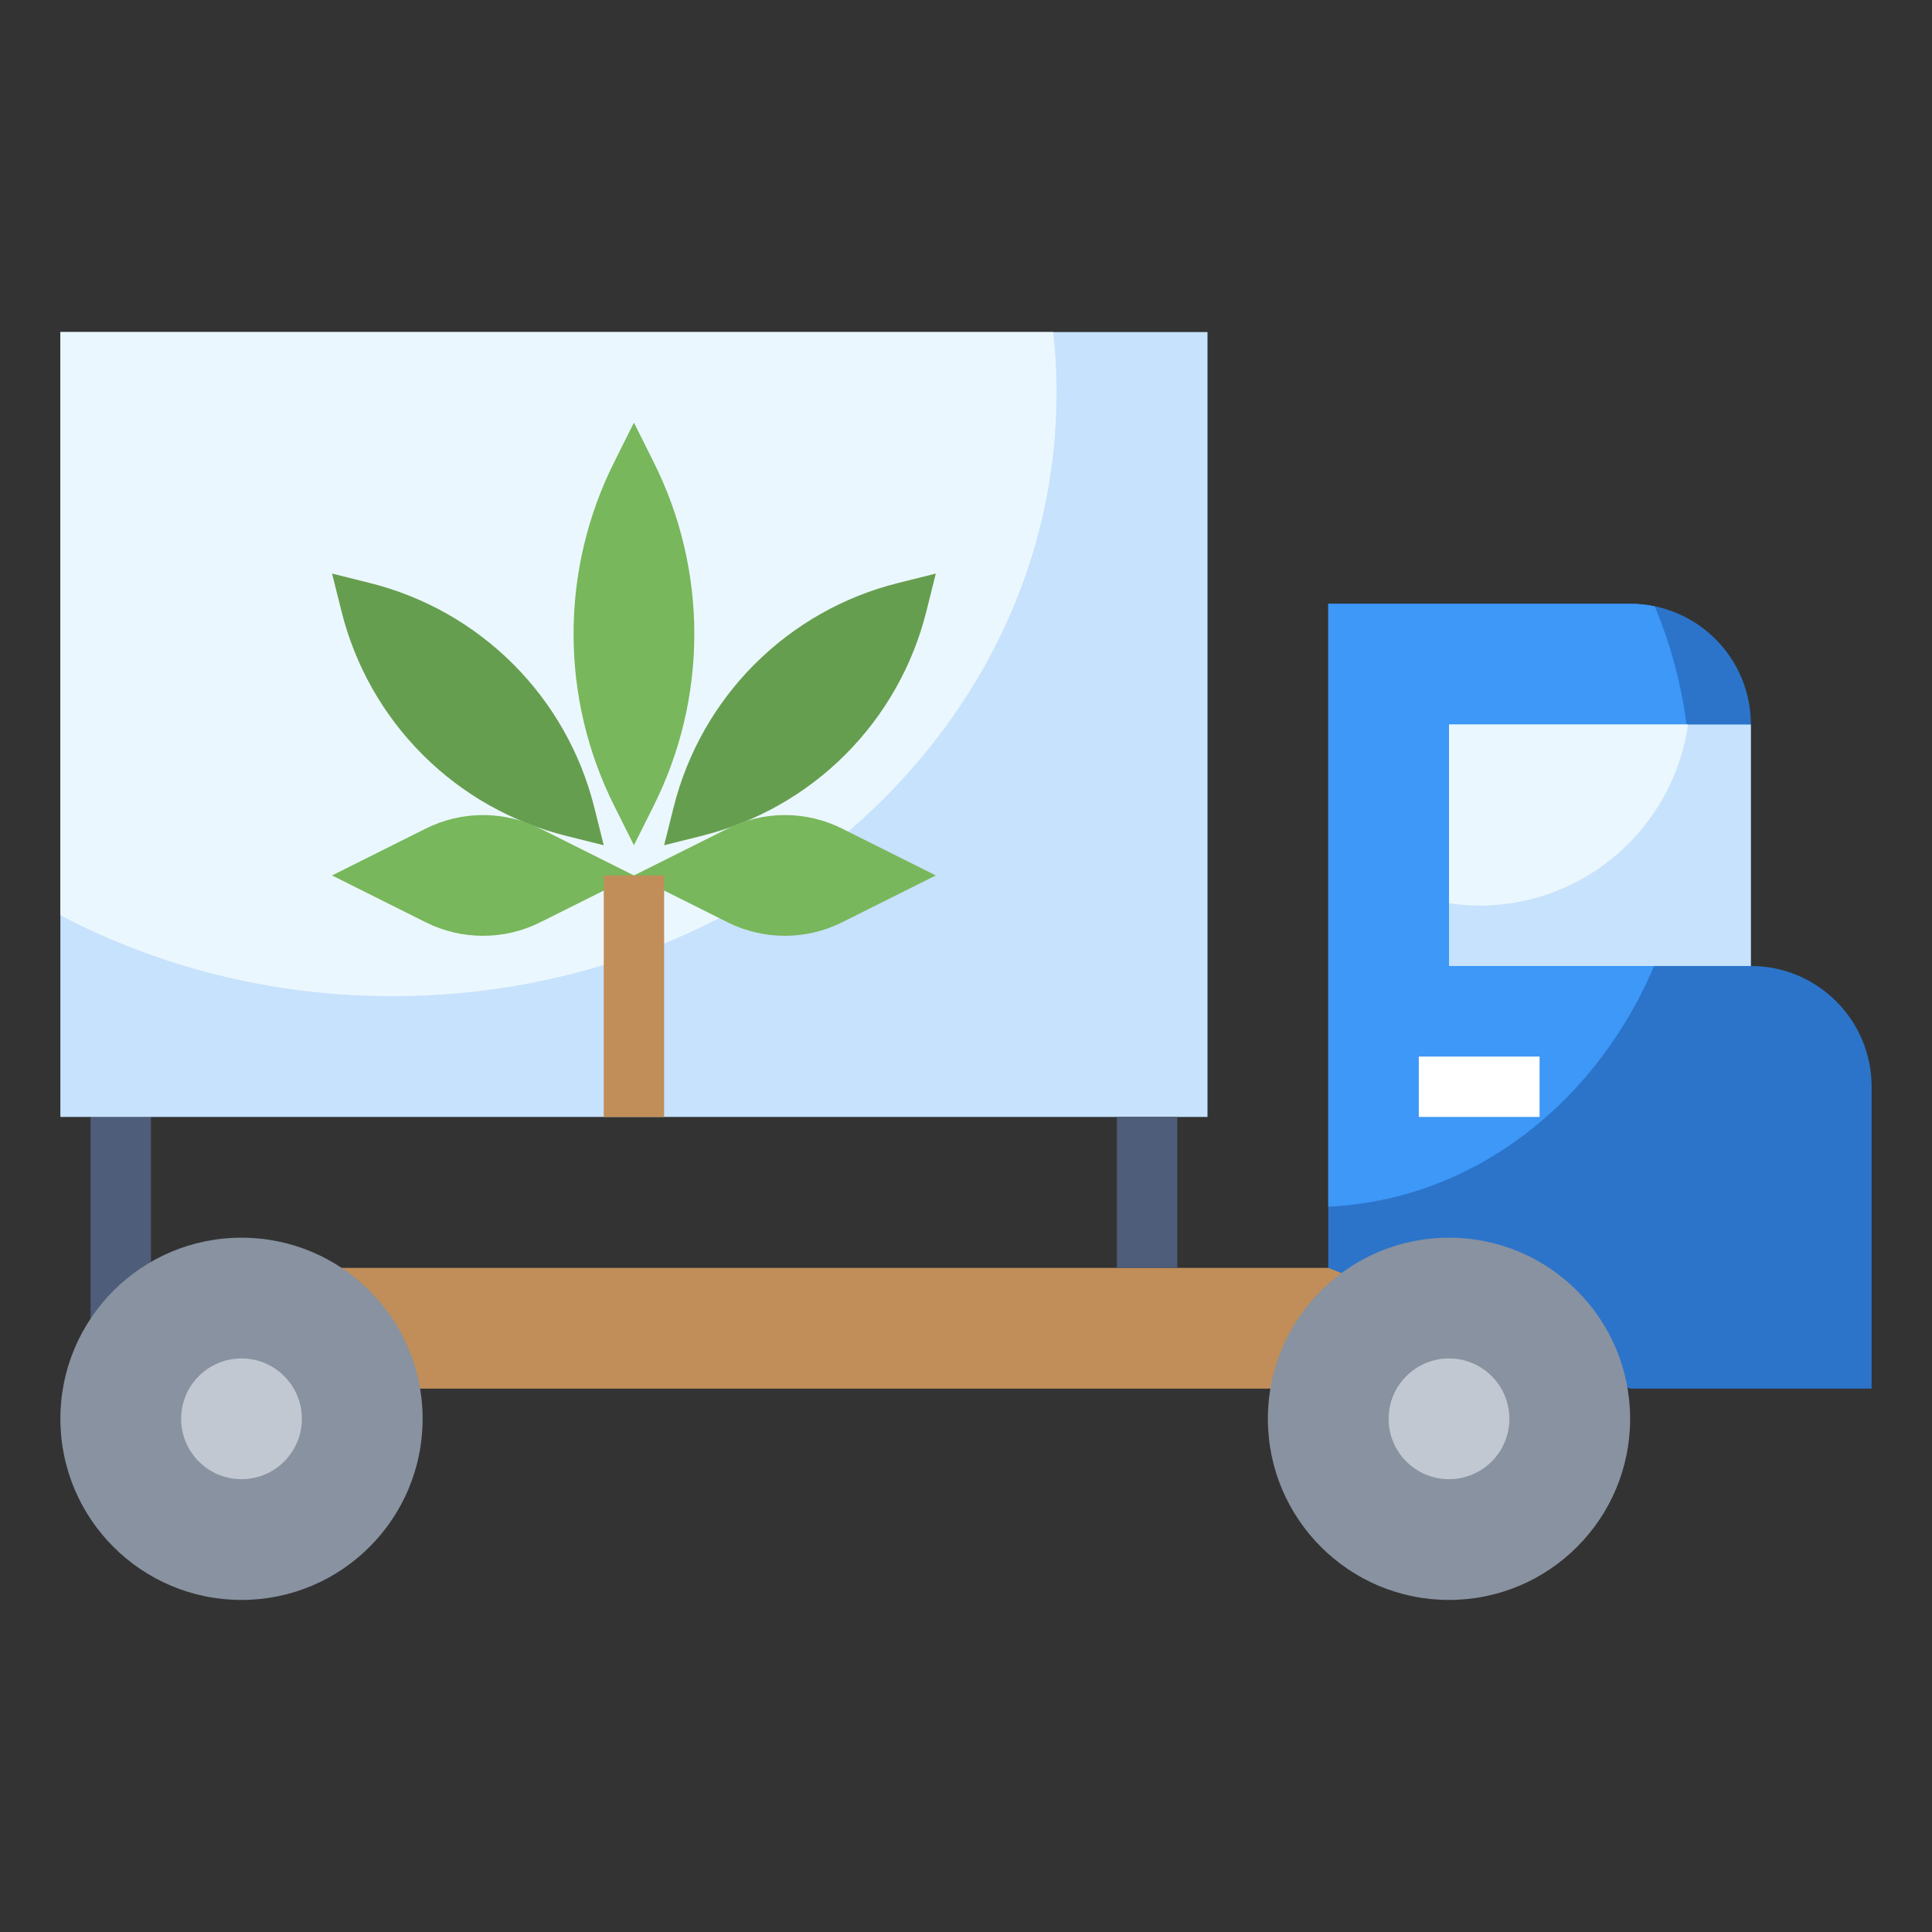<svg id="Layer_3" enable-background="new 0 0 64 64" height="512" viewBox="0 0 64 64" width="512" xmlns="http://www.w3.org/2000/svg"><rect x="0" y="0" width="64" height="64" fill="#333333" stroke="none"/><path d="m3 37h2v8h-2z" fill="#4d5d7a"/><path d="m8 42h40v4h-40z" fill="#c18e59"/><path d="m54 46h8v-10c0-2.209-1.791-4-4-4v-8c0-2.209-1.791-4-4-4h-10v22" fill="#2b74ca"/><path d="m44 39.972c6.67-.296 12-6.429 12-13.972 0-2.117-.432-4.116-1.183-5.915-.264-.055-.537-.085-.817-.085h-10z" fill="#3d98f7"/><circle cx="48" cy="47" fill="#8892a0" r="6"/><circle cx="8" cy="47" fill="#8892a0" r="6"/><circle cx="48" cy="47" fill="#c1c8d1" r="2"/><circle cx="8" cy="47" fill="#c1c8d1" r="2"/><path d="m58 24h-10v8h10" fill="#c7e2fc"/><path d="m48 24v5.92c.327.047.66.08 1 .08 3.526 0 6.434-2.609 6.92-6z" fill="#ebf7fe"/><path d="m2 11h38v26h-38z" fill="#c7e2fc" transform="matrix(-1 0 0 -1 42 48)"/><path d="m2 30.318c3.237 1.703 6.991 2.682 11 2.682 12.15 0 22-8.954 22-20 0-.675-.038-1.342-.11-2h-32.89z" fill="#ebf7fe"/><path d="m47 35h4v2h-4z" fill="#fff"/><path d="m37 37h2v5h-2z" fill="#4d5d7a"/><path d="m23.256 27.686-1.256.314.314-1.256c.449-1.796 1.377-3.435 2.686-4.744 1.309-1.309 2.948-2.237 4.744-2.686l1.256-.314-.314 1.256c-.449 1.796-1.377 3.435-2.686 4.744-1.309 1.309-2.948 2.237-4.744 2.686z" fill="#669e4f"/><path d="m18.744 27.686 1.256.314-.314-1.256c-.449-1.796-1.377-3.435-2.686-4.744-1.309-1.309-2.948-2.237-4.744-2.686l-1.256-.314.314 1.256c.449 1.796 1.377 3.435 2.686 4.744 1.309 1.309 2.948 2.237 4.744 2.686z" fill="#669e4f"/><g fill="#78b75b"><path d="m21.658 26.683-.658 1.317-.658-1.317c-.883-1.764-1.342-3.71-1.342-5.683 0-1.973.459-3.919 1.342-5.683l.658-1.317.658 1.317c.883 1.764 1.342 3.71 1.342 5.683 0 1.973-.459 3.919-1.342 5.683z"/><path d="m24.106 30.553-3.106-1.553 3.106-1.553c.588-.294 1.236-.447 1.894-.447.658 0 1.306.153 1.894.447l3.106 1.553-3.106 1.553c-.588.294-1.236.447-1.894.447-.658 0-1.306-.153-1.894-.447z"/><path d="m14.106 30.553-3.106-1.553 3.106-1.553c.588-.294 1.236-.447 1.894-.447.658 0 1.306.153 1.894.447l3.106 1.553-3.106 1.553c-.588.294-1.236.447-1.894.447-.658 0-1.306-.153-1.894-.447z"/></g><path d="m20 29h2v8h-2z" fill="#c18e59"/></svg>